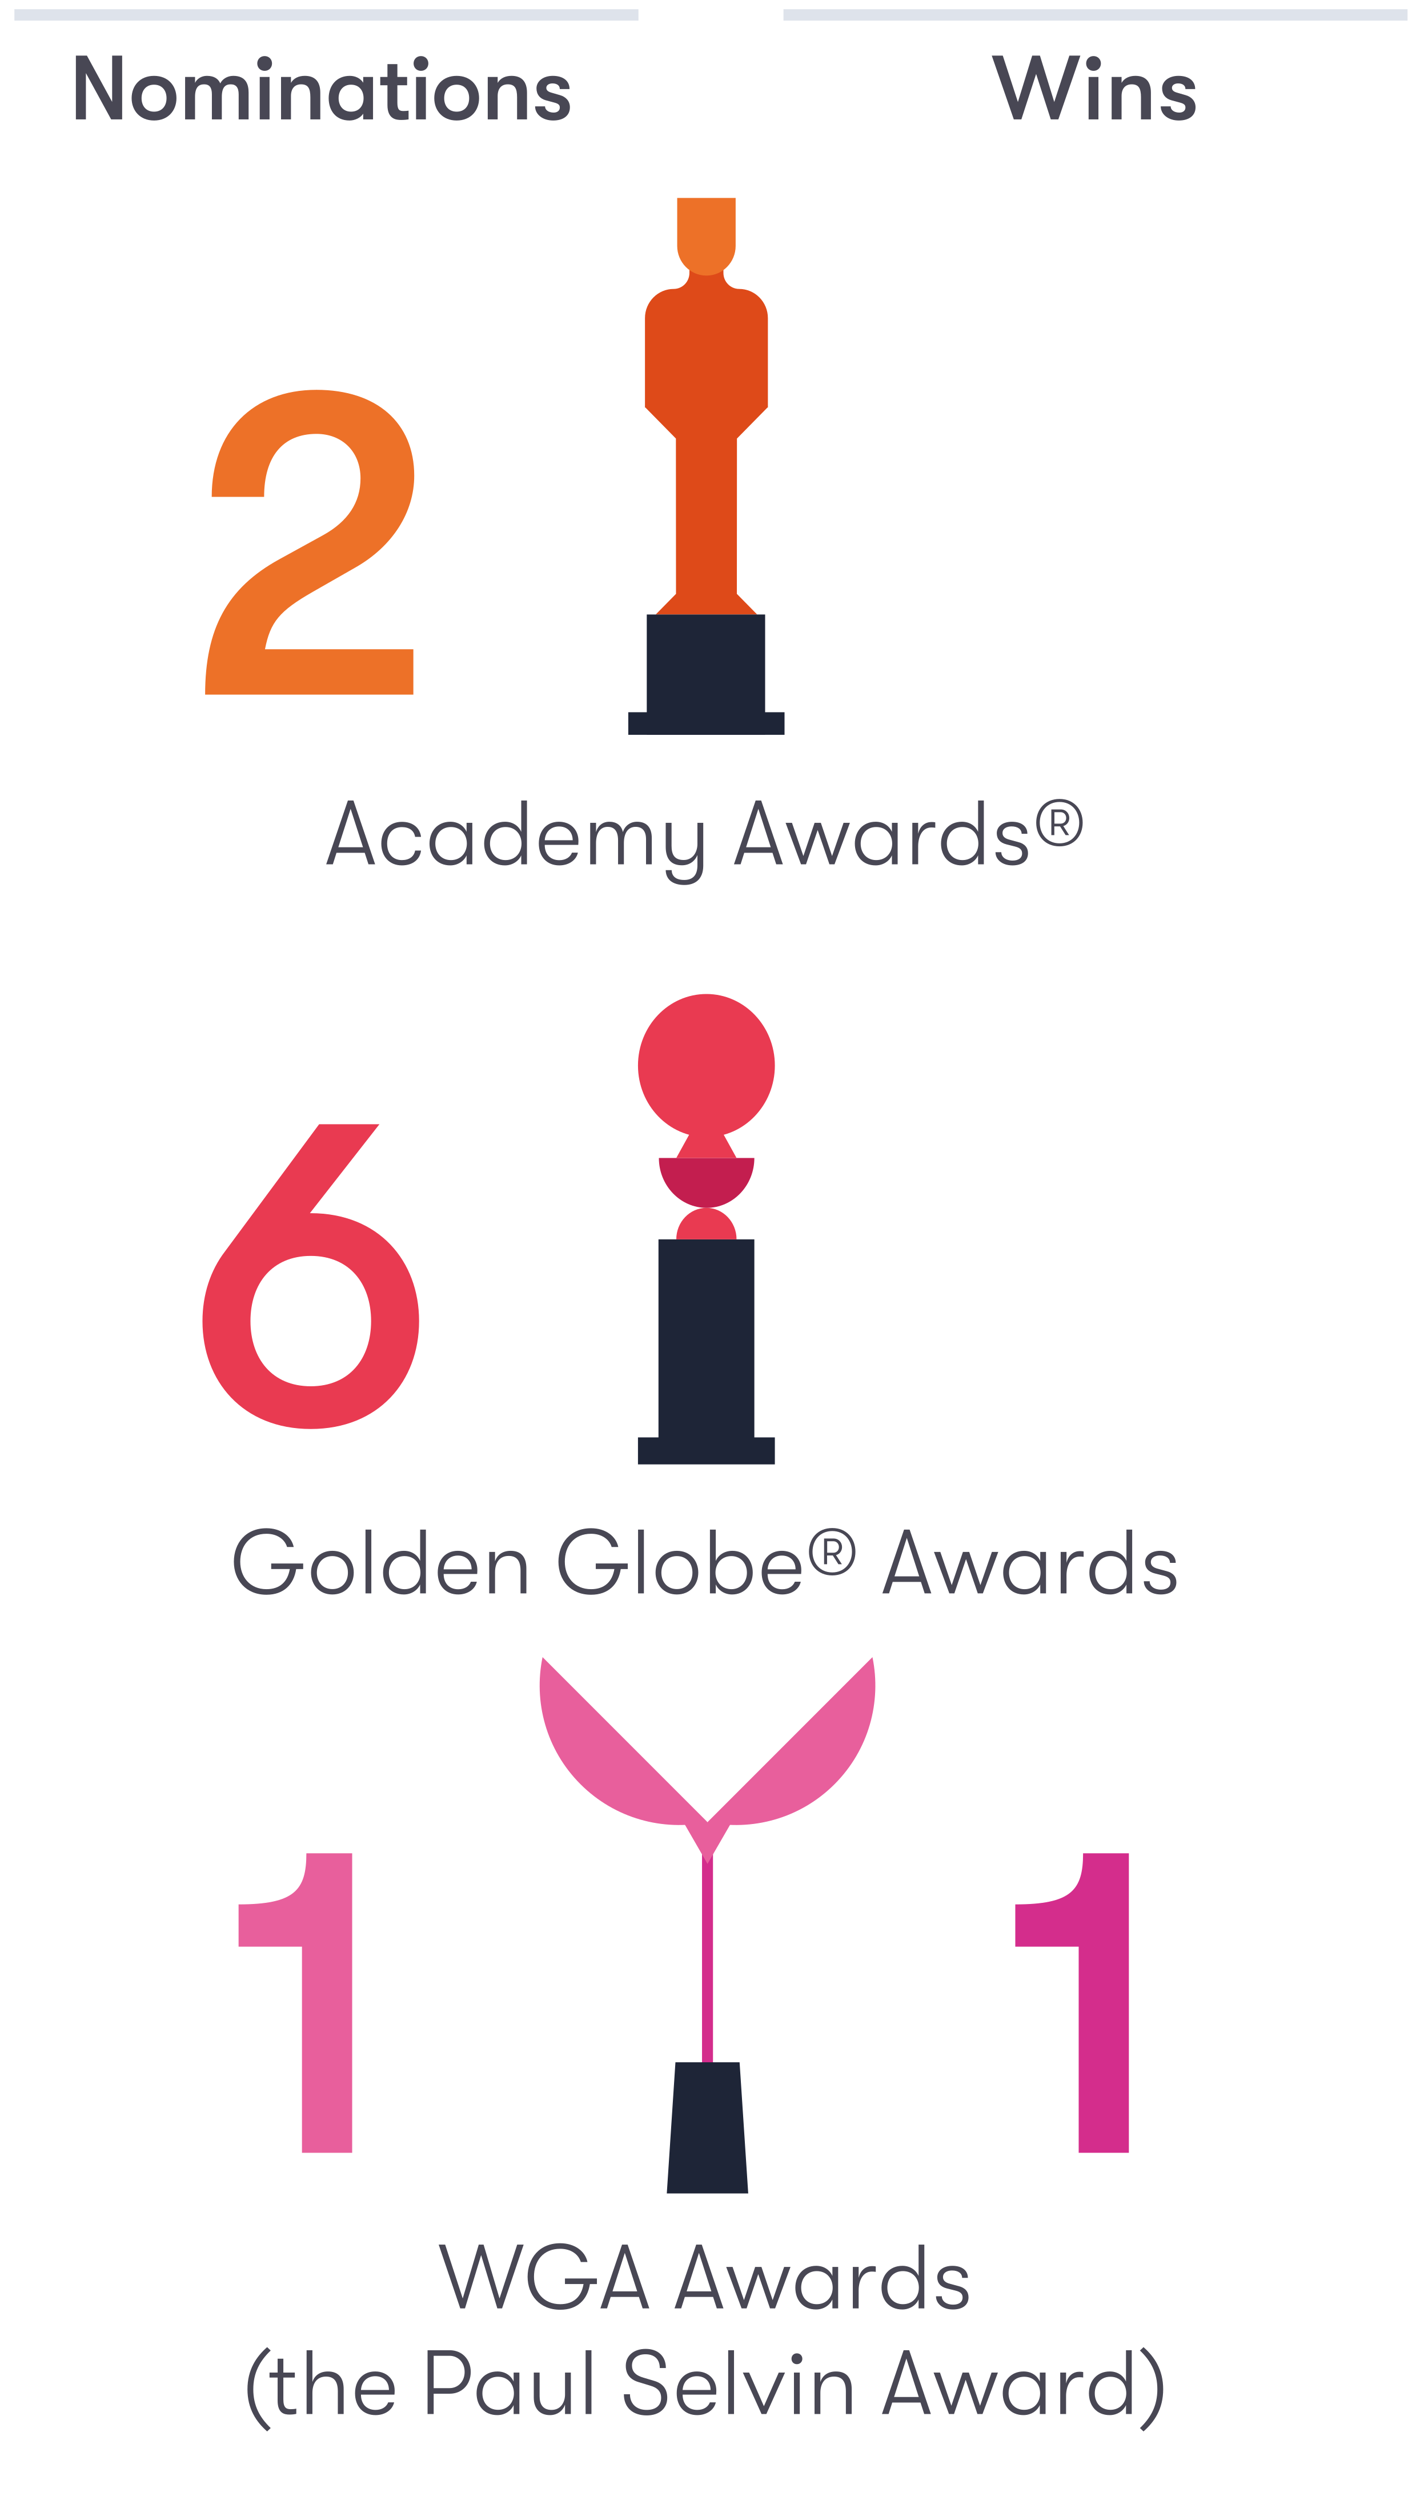 <?xml version="1.0" encoding="UTF-8"?> <!-- Generator: Adobe Illustrator 23.0.2, SVG Export Plug-In . SVG Version: 6.00 Build 0) --> <svg xmlns="http://www.w3.org/2000/svg" xmlns:xlink="http://www.w3.org/1999/xlink" x="0px" y="0px" viewBox="0 0 200 350" style="enable-background:new 0 0 200 350;" xml:space="preserve"> <style type="text/css"> .st0{clip-path:url(#SVGID_2_);fill:#E85F9C;} .st1{fill:#FFFFFF;} .st2{fill:none;stroke:#18B6DF;stroke-width:36.584;stroke-miterlimit:10;} .st3{fill:#484754;} .st4{clip-path:url(#SVGID_4_);fill:#DE4A19;} .st5{clip-path:url(#SVGID_4_);fill:#ED7128;} .st6{fill:#1E2537;} .st7{fill:#ED7128;} .st8{fill:#E93A51;} .st9{clip-path:url(#SVGID_6_);fill:none;stroke:#DEE3EB;stroke-width:1.595;} .st10{clip-path:url(#SVGID_8_);fill:none;stroke:#DEE3EB;stroke-width:1.595;} .st11{fill:#E85F9C;} .st12{fill:#D42D8C;} .st13{clip-path:url(#SVGID_10_);fill:#E93A51;} .st14{clip-path:url(#SVGID_10_);fill:#C31E4F;} .st15{clip-path:url(#SVGID_12_);fill:#E93A51;} .st16{clip-path:url(#SVGID_14_);fill:#E85F9C;} .st17{clip-path:url(#SVGID_16_);fill:#ED7128;} .st18{clip-path:url(#SVGID_20_);fill:#DE4A19;} .st19{clip-path:url(#SVGID_20_);fill:#ED7128;} .st20{fill:#DE4A19;} .st21{fill:#5B5761;} .st22{clip-path:url(#SVGID_22_);fill:#E85F9C;} .st23{clip-path:url(#SVGID_24_);fill:#DE4A19;} .st24{clip-path:url(#SVGID_24_);fill:#ED7128;} .st25{clip-path:url(#SVGID_26_);fill:none;stroke:#DEE3EB;stroke-width:1.579;} .st26{clip-path:url(#SVGID_28_);fill:none;stroke:#DEE3EB;stroke-width:1.579;} .st27{fill:#2C9F5B;} .st28{fill:#027F38;} .st29{clip-path:url(#SVGID_30_);fill:#E93A51;} .st30{clip-path:url(#SVGID_30_);fill:#C31E4F;} .st31{clip-path:url(#SVGID_32_);fill:#E93A51;} .st32{clip-path:url(#SVGID_34_);fill:#DE4A19;} .st33{clip-path:url(#SVGID_34_);fill:#ED7128;} .st34{clip-path:url(#SVGID_36_);fill:#DE4A19;} .st35{clip-path:url(#SVGID_38_);fill:#ED7128;} .st36{clip-path:url(#SVGID_38_);fill:#DE4A19;} .st37{clip-path:url(#SVGID_40_);fill:#18B6DF;} .st38{fill:#18B6DF;} </style> <g id="Layer_1"> <g> <g> <defs> <rect id="SVGID_3_" x="-18" y="1.292" width="255.836" height="344.708"></rect> </defs> <clipPath id="SVGID_2_"> <use xlink:href="#SVGID_3_" style="overflow:visible;"></use> </clipPath> <path style="clip-path:url(#SVGID_2_);fill:#DE4A19;" d="M103.525,40.452c-1.218,0-2.205-1.004-2.205-2.241 v-1.835h-4.763V38.211c0,1.238-0.987,2.241-2.205,2.241c-2.222,0-4.021,1.829-4.021,4.087v12.514 h0.06l4.274,4.344l0.013,21.745l-2.843,2.888h5.684h2.841h5.684l-2.843-2.888l0.013-21.745 l4.274-4.344h0.06V44.539C107.546,42.281,105.745,40.452,103.525,40.452"></path> <path style="clip-path:url(#SVGID_2_);fill:#ED7128;" d="M98.938,38.584L98.938,38.584 c-2.26,0-4.093-1.863-4.093-4.159v-6.711h4.093h4.093v6.711 C103.032,36.721,101.198,38.584,98.938,38.584"></path> </g> <rect x="87.995" y="99.712" class="st6" width="21.884" height="3.162"></rect> <rect x="90.585" y="86.03" class="st6" width="16.576" height="16.844"></rect> <g> <path class="st3" d="M51.082,119.394h-3.954l-0.51,1.607h-0.931l3.036-8.929h0.778l3.036,8.929h-0.931 L51.082,119.394z M50.84,118.616l-1.735-5.383l-1.722,5.383H50.84z"></path> <path class="st3" d="M53.405,118.106c0-1.799,1.123-3.049,2.883-3.049c1.531,0,2.526,0.829,2.679,2.104 h-0.829c-0.153-0.893-0.829-1.365-1.85-1.365c-1.275,0-2.066,0.893-2.066,2.309 c0,1.403,0.791,2.309,2.066,2.309c1.021,0,1.697-0.485,1.85-1.339h0.829 c-0.153,1.25-1.148,2.079-2.679,2.079C54.528,121.154,53.405,119.904,53.405,118.106z"></path> <path class="st3" d="M60.155,118.106c0-1.722,1.123-3.062,2.921-3.062c1.071,0,1.9,0.561,2.271,1.416 v-1.263h0.804v5.804h-0.804v-1.25c-0.37,0.829-1.25,1.403-2.283,1.403 C61.227,121.154,60.155,119.828,60.155,118.106z M65.385,118.106c0-1.263-0.816-2.322-2.232-2.322 c-1.339,0-2.181,0.995-2.181,2.322c0,1.314,0.842,2.309,2.181,2.309 C64.568,120.415,65.385,119.343,65.385,118.106z"></path> <path class="st3" d="M73.806,112.072v8.929h-0.804v-1.25c-0.37,0.829-1.25,1.403-2.283,1.403 c-1.837,0-2.909-1.326-2.909-3.048s1.123-3.062,2.921-3.062c1.071,0,1.9,0.561,2.271,1.416 v-4.388H73.806z M73.04,118.106c0-1.263-0.816-2.322-2.232-2.322c-1.339,0-2.181,0.995-2.181,2.322 c0,1.314,0.842,2.309,2.181,2.309C72.224,120.415,73.04,119.343,73.04,118.106z"></path> <path class="st3" d="M80.989,118.284h-4.694c0,1.314,0.791,2.143,2.041,2.143 c0.88,0,1.518-0.408,1.773-1.059h0.83c-0.23,1.059-1.276,1.786-2.603,1.786 c-1.748,0-2.87-1.211-2.87-3.062c0-1.85,1.135-3.048,2.819-3.048 c1.633,0,2.729,1.123,2.729,2.691C81.014,117.94,81.001,118.08,80.989,118.284z M80.211,117.634 c-0.013-1.148-0.728-1.926-1.926-1.926c-1.161,0-1.914,0.791-1.99,1.926H80.211z"></path> <path class="st3" d="M82.662,115.197h0.816v1.301c0.191-0.714,0.778-1.454,1.862-1.454 c0.982,0,1.697,0.484,1.901,1.454c0.229-0.804,0.969-1.454,1.964-1.454 c1.365,0,2.08,0.803,2.08,2.283v3.674h-0.804v-3.508c0-1.25-0.612-1.735-1.455-1.735 c-1.046,0-1.646,0.842-1.646,2.271v2.972h-0.816v-3.342c0-1.543-0.727-1.9-1.454-1.9 c-1.084,0-1.633,0.931-1.633,2.271v2.972h-0.816V115.197z"></path> <path class="st3" d="M98.494,115.197v5.996c0,0.944-0.281,1.658-0.816,2.118 c-0.446,0.382-1.072,0.586-1.837,0.586c-0.816,0-1.493-0.204-1.952-0.586 c-0.408-0.357-0.638-0.855-0.651-1.493h0.829c0.026,0.765,0.485,1.377,1.761,1.377 c1.161,0,1.85-0.625,1.85-2.054v-1.429c-0.319,0.791-1.059,1.429-2.168,1.429 c-1.607,0-2.271-0.995-2.271-2.577v-3.368h0.816v3.215c0,1.212,0.383,1.99,1.709,1.99 c1.301,0,1.914-1.148,1.914-2.232v-2.972H98.494z"></path> <path class="st3" d="M108.191,119.394h-3.954l-0.51,1.607h-0.932l3.036-8.929h0.778l3.036,8.929h-0.932 L108.191,119.394z M107.949,118.616l-1.735-5.383l-1.722,5.383H107.949z"></path> <path class="st3" d="M110.029,115.197h0.893l1.595,4.644l1.569-4.644h0.88l1.569,4.644l1.607-4.644 h0.893l-2.156,5.804h-0.714l-1.646-4.796l-1.633,4.796h-0.702L110.029,115.197z"></path> <path class="st3" d="M119.726,118.106c0-1.722,1.123-3.062,2.921-3.062c1.071,0,1.9,0.561,2.271,1.416 v-1.263h0.804v5.804h-0.804v-1.25c-0.37,0.829-1.25,1.403-2.283,1.403 C120.798,121.154,119.726,119.828,119.726,118.106z M124.956,118.106c0-1.263-0.816-2.322-2.232-2.322 c-1.339,0-2.181,0.995-2.181,2.322c0,1.314,0.842,2.309,2.181,2.309 C124.14,120.415,124.956,119.343,124.956,118.106z"></path> <path class="st3" d="M127.777,115.197h0.816v1.531c0.268-1.148,1.059-1.646,1.875-1.646 c0.179,0,0.396,0.013,0.523,0.051v0.752c-0.178-0.025-0.344-0.039-0.548-0.039 c-1.339,0-1.85,1.378-1.85,2.641v2.513h-0.816V115.197z"></path> <path class="st3" d="M137.792,112.072v8.929h-0.804v-1.25c-0.37,0.829-1.25,1.403-2.284,1.403 c-1.837,0-2.908-1.326-2.908-3.048s1.123-3.062,2.921-3.062c1.071,0,1.9,0.561,2.271,1.416v-4.388 H137.792z M137.026,118.106c0-1.263-0.816-2.322-2.232-2.322c-1.339,0-2.181,0.995-2.181,2.322 c0,1.314,0.842,2.309,2.181,2.309C136.209,120.415,137.026,119.343,137.026,118.106z"></path> <path class="st3" d="M139.426,119.305h0.816c0,0.638,0.574,1.174,1.595,1.174 c0.791,0,1.313-0.357,1.313-0.995c0-0.459-0.217-0.778-0.982-0.969l-1.212-0.306 c-0.918-0.23-1.352-0.778-1.352-1.557c0-0.982,0.893-1.607,2.117-1.607 c1.34,0,2.169,0.638,2.169,1.684h-0.804c-0.013-0.638-0.536-1.033-1.416-1.033 c-0.702,0-1.263,0.319-1.263,0.931c0,0.421,0.268,0.753,0.982,0.931l1.225,0.332 c0.906,0.23,1.365,0.778,1.365,1.557c0,1.11-0.868,1.709-2.182,1.709 C140.344,121.154,139.426,120.325,139.426,119.305z"></path> </g> <g> <path class="st3" d="M145.129,115.172c0-1.85,1.237-3.317,3.266-3.317c2.016,0,3.24,1.467,3.24,3.317 s-1.225,3.316-3.24,3.316C146.366,118.488,145.129,117.021,145.129,115.172z M151.15,115.172 c0-1.595-1.046-2.896-2.755-2.896c-1.722,0-2.768,1.301-2.768,2.896s1.046,2.896,2.768,2.896 C150.104,118.067,151.15,116.767,151.15,115.172z M147.247,113.322h1.327 c0.714,0,1.186,0.548,1.186,1.199c0,0.523-0.319,0.982-0.842,1.122l0.816,1.276h-0.485 l-0.778-1.225h-0.804v1.225h-0.421V113.322z M148.548,115.312c0.472,0,0.778-0.357,0.778-0.791 c0-0.447-0.306-0.816-0.778-0.816h-0.868v1.607H148.548z"></path> </g> <g> <path class="st7" d="M39.086,78.318l6.166-3.392c3.453-1.912,5.241-4.563,5.241-7.954 c0-3.7-2.528-6.228-6.166-6.228c-4.686,0-7.337,3.145-7.337,8.817h-7.338 c0-9.126,5.734-14.984,14.675-14.984c8.448,0,13.689,4.625,13.689,12.024 c0,5.118-3.021,9.866-8.201,12.826l-6.042,3.453c-4.625,2.652-5.919,4.193-6.66,8.016h20.78 v6.351H28.728C28.728,87.999,31.811,82.326,39.086,78.318z"></path> </g> <g> <path class="st3" d="M42.462,219.667h-0.982c-0.332,2.156-1.722,3.597-4.158,3.597 c-2.883,0-4.567-2.054-4.567-4.631c0.013-2.564,1.633-4.681,4.567-4.681 c2.002,0,3.495,1.097,3.814,2.627H40.204c-0.332-1.097-1.403-1.85-2.883-1.85 c-2.398,0-3.674,1.722-3.674,3.903c0,2.13,1.339,3.853,3.674,3.853 c1.913,0,2.972-1.071,3.266-2.819h-2.603v-0.778h4.478V219.667z"></path> <path class="st3" d="M43.561,220.164c0-1.684,1.148-3.049,2.985-3.049c1.85,0,2.998,1.365,2.998,3.049 c0,1.696-1.148,3.062-2.998,3.062C44.709,223.226,43.561,221.86,43.561,220.164z M48.728,220.164 c0-1.289-0.816-2.309-2.182-2.309c-1.352,0-2.168,1.021-2.168,2.322 c0,1.275,0.816,2.296,2.168,2.296C47.911,222.473,48.728,221.452,48.728,220.164z"></path> <path class="st3" d="M51.19,214.143h0.816v8.93h-0.816V214.143z"></path> <path class="st3" d="M59.648,214.143v8.93h-0.804v-1.25c-0.37,0.829-1.25,1.403-2.283,1.403 c-1.837,0-2.909-1.327-2.909-3.049c0-1.722,1.123-3.062,2.921-3.062 c1.071,0,1.9,0.561,2.271,1.416v-4.389H59.648z M58.883,220.177c0-1.263-0.816-2.322-2.232-2.322 c-1.339,0-2.181,0.995-2.181,2.322c0,1.313,0.842,2.309,2.181,2.309 C58.066,222.485,58.883,221.414,58.883,220.177z"></path> <path class="st3" d="M66.832,220.355H62.138c0,1.314,0.791,2.143,2.041,2.143 c0.88,0,1.518-0.408,1.773-1.059h0.829c-0.23,1.059-1.276,1.786-2.603,1.786 c-1.748,0-2.87-1.212-2.87-3.062c0-1.85,1.135-3.049,2.819-3.049 c1.633,0,2.729,1.123,2.729,2.691C66.857,220.011,66.845,220.151,66.832,220.355z M66.054,219.705 c-0.013-1.148-0.727-1.926-1.926-1.926c-1.161,0-1.914,0.791-1.99,1.926H66.054z"></path> <path class="st3" d="M68.517,217.268h0.816v1.327c0.281-0.867,1.008-1.479,2.181-1.479 c1.467,0,2.207,0.867,2.207,2.462v3.495h-0.816V219.896c0-1.378-0.523-2.066-1.658-2.066 c-1.289,0-1.914,0.944-1.914,2.283v2.959h-0.816V217.268z"></path> <path class="st3" d="M87.921,219.667h-0.982c-0.332,2.156-1.722,3.597-4.159,3.597 c-2.883,0-4.567-2.054-4.567-4.631c0.013-2.564,1.633-4.681,4.567-4.681 c2.002,0,3.495,1.097,3.814,2.627h-0.931c-0.332-1.097-1.403-1.85-2.883-1.85 c-2.398,0-3.674,1.722-3.674,3.903c0,2.13,1.339,3.853,3.674,3.853 c1.914,0,2.972-1.071,3.266-2.819h-2.603v-0.778h4.478V219.667z"></path> <path class="st3" d="M89.365,214.143h0.816v8.93h-0.816V214.143z"></path> <path class="st3" d="M91.814,220.164c0-1.684,1.148-3.049,2.985-3.049c1.85,0,2.998,1.365,2.998,3.049 c0,1.696-1.148,3.062-2.998,3.062C92.962,223.226,91.814,221.86,91.814,220.164z M96.981,220.164 c0-1.289-0.816-2.309-2.182-2.309c-1.352,0-2.168,1.021-2.168,2.322 c0,1.275,0.816,2.296,2.168,2.296C96.165,222.473,96.981,221.452,96.981,220.164z"></path> <path class="st3" d="M105.427,220.177c0,1.773-1.212,3.049-2.896,3.049c-1.021,0-1.9-0.549-2.283-1.403 v1.25h-0.816v-8.93h0.816v4.389c0.383-0.88,1.276-1.416,2.334-1.416 C104.253,217.115,105.427,218.378,105.427,220.177z M104.61,220.177c0-1.353-0.906-2.322-2.169-2.322 c-1.313,0-2.232,0.969-2.232,2.322c0,1.339,0.931,2.309,2.232,2.309 C103.705,222.485,104.61,221.516,104.61,220.177z"></path> <path class="st3" d="M112.202,220.355h-4.694c0,1.314,0.791,2.143,2.041,2.143 c0.88,0,1.518-0.408,1.773-1.059h0.83c-0.23,1.059-1.276,1.786-2.603,1.786 c-1.748,0-2.87-1.212-2.87-3.062c0-1.85,1.135-3.049,2.819-3.049 c1.633,0,2.729,1.123,2.729,2.691C112.227,220.011,112.214,220.151,112.202,220.355z M111.424,219.705 c-0.013-1.148-0.728-1.926-1.926-1.926c-1.161,0-1.914,0.791-1.99,1.926H111.424z"></path> </g> <g> <path class="st3" d="M113.301,217.243c0-1.85,1.237-3.317,3.266-3.317c2.016,0,3.24,1.467,3.24,3.317 s-1.225,3.316-3.24,3.316C114.539,220.559,113.301,219.092,113.301,217.243z M119.322,217.243 c0-1.595-1.046-2.896-2.755-2.896c-1.722,0-2.768,1.301-2.768,2.896c0,1.594,1.046,2.896,2.768,2.896 C118.276,220.138,119.322,218.837,119.322,217.243z M115.419,215.393h1.327 c0.714,0,1.186,0.548,1.186,1.199c0,0.523-0.319,0.982-0.842,1.123l0.816,1.275h-0.485 l-0.778-1.225h-0.804v1.225h-0.421V215.393z M116.72,217.383c0.472,0,0.778-0.357,0.778-0.791 c0-0.446-0.306-0.816-0.778-0.816h-0.867v1.607H116.72z"></path> </g> <g> <path class="st3" d="M128.981,221.465h-3.954l-0.51,1.607h-0.932l3.036-8.93h0.778l3.036,8.93h-0.932 L128.981,221.465z M128.739,220.687l-1.735-5.383l-1.722,5.383H128.739z"></path> <path class="st3" d="M130.807,217.268h0.893l1.595,4.644l1.569-4.644h0.88l1.569,4.644l1.607-4.644 h0.893l-2.156,5.804h-0.714l-1.646-4.796l-1.633,4.796h-0.702L130.807,217.268z"></path> <path class="st3" d="M140.503,220.177c0-1.722,1.123-3.062,2.921-3.062c1.071,0,1.9,0.561,2.271,1.416 v-1.263h0.804v5.804h-0.804v-1.25c-0.37,0.829-1.25,1.403-2.283,1.403 C141.575,223.226,140.503,221.898,140.503,220.177z M145.733,220.177c0-1.263-0.816-2.322-2.232-2.322 c-1.339,0-2.181,0.995-2.181,2.322c0,1.313,0.842,2.309,2.181,2.309 C144.917,222.485,145.733,221.414,145.733,220.177z"></path> <path class="st3" d="M148.554,217.268h0.816v1.531c0.268-1.148,1.059-1.646,1.875-1.646 c0.179,0,0.396,0.013,0.523,0.051v0.753c-0.178-0.025-0.344-0.038-0.548-0.038 c-1.339,0-1.85,1.377-1.85,2.64v2.513h-0.816V217.268z"></path> <path class="st3" d="M158.569,214.143v8.93h-0.804v-1.25c-0.37,0.829-1.25,1.403-2.284,1.403 c-1.837,0-2.908-1.327-2.908-3.049c0-1.722,1.123-3.062,2.921-3.062 c1.071,0,1.9,0.561,2.271,1.416v-4.389H158.569z M157.803,220.177 c0-1.263-0.816-2.322-2.232-2.322c-1.339,0-2.181,0.995-2.181,2.322 c0,1.313,0.842,2.309,2.181,2.309C156.987,222.485,157.803,221.414,157.803,220.177z"></path> <path class="st3" d="M160.203,221.375h0.816c0,0.638,0.574,1.174,1.595,1.174 c0.791,0,1.313-0.357,1.313-0.995c0-0.459-0.217-0.778-0.982-0.969l-1.212-0.306 c-0.918-0.23-1.352-0.778-1.352-1.557c0-0.982,0.893-1.607,2.117-1.607 c1.34,0,2.169,0.638,2.169,1.684h-0.804c-0.013-0.638-0.536-1.033-1.416-1.033 c-0.702,0-1.263,0.319-1.263,0.931c0,0.421,0.268,0.752,0.982,0.931l1.225,0.332 c0.906,0.229,1.365,0.778,1.365,1.556c0,1.11-0.868,1.709-2.182,1.709 C161.122,223.226,160.203,222.396,160.203,221.375z"></path> </g> <g> <path class="st8" d="M58.695,184.952c0,8.448-5.673,15.107-15.169,15.107 c-9.496,0-15.168-6.659-15.168-15.107c0-3.699,1.11-7.091,3.145-9.742l13.195-17.82h8.447 l-9.742,12.456h0.123C53.022,169.845,58.695,176.504,58.695,184.952z M51.974,184.952 c0-5.241-3.021-9.125-8.448-9.125c-5.426,0-8.447,3.885-8.447,9.125 c0,5.241,3.021,9.126,8.447,9.126C48.952,194.078,51.974,190.193,51.974,184.952z"></path> </g> <g> <path class="st3" d="M10.629,7.787h1.544l3.533,6.48V7.787h1.403v8.93h-1.543l-3.534-6.48v6.48 h-1.403V7.787z"></path> <path class="st3" d="M18.437,13.745c0-1.748,1.174-3.125,3.138-3.125s3.138,1.378,3.138,3.125 s-1.174,3.125-3.138,3.125S18.437,15.492,18.437,13.745z M23.323,13.745 c0-1.084-0.625-1.888-1.748-1.888s-1.748,0.804-1.748,1.888s0.625,1.888,1.748,1.888 S23.323,14.829,23.323,13.745z"></path> <path class="st3" d="M25.927,10.772h1.39v0.829c0.255-0.549,0.88-0.982,1.659-0.982 c1.084,0,1.62,0.472,1.875,1.059c0.281-0.6,0.982-1.059,1.824-1.059 c1.786,0,2.143,1.225,2.143,2.334v3.763h-1.391v-3.495c0-0.982-0.382-1.416-1.11-1.416 c-0.701,0-1.25,0.344-1.25,1.76v3.151h-1.391v-3.508c0-0.982-0.357-1.403-1.084-1.403 c-0.702,0-1.276,0.344-1.276,1.76v3.151h-1.39V10.772z"></path> <path class="st3" d="M36.031,8.884c0-0.574,0.421-1.033,1.033-1.033s1.034,0.459,1.034,1.033 c0,0.574-0.421,1.033-1.034,1.033S36.031,9.459,36.031,8.884z M36.376,10.772h1.377v5.944h-1.377 V10.772z"></path> <path class="st3" d="M39.361,10.772h1.39v0.829c0.37-0.638,1.059-0.982,1.939-0.982 c1.429,0,2.169,0.804,2.169,2.36v3.738h-1.391v-3.1c0-1.263-0.332-1.812-1.301-1.812 c-0.906,0-1.416,0.6-1.416,1.646v3.266h-1.39V10.772z"></path> <path class="st3" d="M46.034,13.745c0-1.748,1.11-3.125,2.959-3.125c0.791,0,1.505,0.357,1.875,0.957 v-0.804h1.377v5.944h-1.377v-0.804c-0.37,0.6-1.187,0.957-1.914,0.957 C47.042,16.87,46.034,15.492,46.034,13.745z M50.92,13.745c0-1.021-0.574-1.888-1.76-1.888 c-1.084,0-1.735,0.804-1.735,1.888s0.65,1.888,1.735,1.888 C50.346,15.632,50.92,14.765,50.92,13.745z"></path> <path class="st3" d="M57.223,15.492v1.225c-0.217,0.038-0.625,0.077-1.033,0.077 c-0.676,0-1.926-0.089-1.926-2.092v-2.768h-1.008v-1.161h1.008V8.974h1.391v1.799h1.365v1.161 H55.654v2.449c0,1.033,0.319,1.161,0.867,1.161C56.738,15.543,57.083,15.518,57.223,15.492z"></path> <path class="st3" d="M57.926,8.884c0-0.574,0.421-1.033,1.033-1.033s1.034,0.459,1.034,1.033 c0,0.574-0.421,1.033-1.034,1.033S57.926,9.459,57.926,8.884z M58.271,10.772h1.377v5.944h-1.377 V10.772z"></path> <path class="st3" d="M60.822,13.745c0-1.748,1.174-3.125,3.138-3.125s3.138,1.378,3.138,3.125 s-1.174,3.125-3.138,3.125S60.822,15.492,60.822,13.745z M65.708,13.745 c0-1.084-0.625-1.888-1.748-1.888s-1.748,0.804-1.748,1.888s0.625,1.888,1.748,1.888 S65.708,14.829,65.708,13.745z"></path> <path class="st3" d="M68.312,10.772h1.39v0.829c0.37-0.638,1.059-0.982,1.939-0.982 c1.429,0,2.169,0.804,2.169,2.36v3.738h-1.391v-3.1c0-1.263-0.332-1.812-1.301-1.812 c-0.906,0-1.416,0.6-1.416,1.646v3.266h-1.39V10.772z"></path> <path class="st3" d="M74.946,14.893h1.391c0,0.51,0.498,0.868,1.212,0.868 c0.523,0,0.854-0.281,0.854-0.702c0-0.332-0.14-0.536-0.778-0.702l-1.187-0.319 c-0.829-0.229-1.301-0.829-1.301-1.671c0-1.007,0.957-1.748,2.284-1.748 c1.454,0,2.347,0.702,2.347,1.85h-1.365c0-0.497-0.382-0.791-1.033-0.791 c-0.498,0-0.854,0.255-0.854,0.612c0,0.319,0.191,0.536,0.74,0.688l1.187,0.345 c0.842,0.242,1.377,0.854,1.377,1.696c0,1.161-0.906,1.85-2.347,1.85 C76.018,16.87,74.946,16.028,74.946,14.893z"></path> </g> <g> <defs> <rect id="SVGID_5_" x="-18" y="1.292" width="255.836" height="344.708"></rect> </defs> <clipPath id="SVGID_4_"> <use xlink:href="#SVGID_5_" style="overflow:visible;"></use> </clipPath> <line style="clip-path:url(#SVGID_4_);fill:none;stroke:#DEE3EB;stroke-width:1.595;" x1="2.017" y1="2.088" x2="89.42" y2="2.088"></line> </g> <g> <path class="st3" d="M138.903,7.787h1.543l2.118,6.493l2.002-6.493h1.084l2.003,6.493l2.118-6.493 h1.543l-3.087,8.93h-1.059l-2.054-6.365l-2.066,6.365h-1.059L138.903,7.787z"></path> <path class="st3" d="M152.121,8.884c0-0.574,0.421-1.033,1.033-1.033s1.034,0.459,1.034,1.033 c0,0.574-0.421,1.033-1.034,1.033S152.121,9.459,152.121,8.884z M152.466,10.772h1.377v5.944h-1.377 V10.772z"></path> <path class="st3" d="M155.693,10.772h1.39v0.829c0.37-0.638,1.059-0.982,1.939-0.982 c1.429,0,2.169,0.804,2.169,2.36v3.738h-1.391v-3.1c0-1.263-0.332-1.812-1.301-1.812 c-0.906,0-1.416,0.6-1.416,1.646v3.266h-1.39V10.772z"></path> <path class="st3" d="M162.57,14.893h1.391c0,0.51,0.498,0.868,1.212,0.868 c0.523,0,0.854-0.281,0.854-0.702c0-0.332-0.14-0.536-0.778-0.702l-1.187-0.319 c-0.829-0.229-1.301-0.829-1.301-1.671c0-1.007,0.957-1.748,2.284-1.748 c1.454,0,2.347,0.702,2.347,1.85h-1.365c0-0.497-0.383-0.791-1.033-0.791 c-0.498,0-0.854,0.255-0.854,0.612c0,0.319,0.191,0.536,0.74,0.688l1.187,0.345 c0.842,0.242,1.377,0.854,1.377,1.696c0,1.161-0.906,1.85-2.347,1.85 C163.642,16.87,162.57,16.028,162.57,14.893z"></path> </g> <g> <defs> <rect id="SVGID_7_" x="-18" y="1.292" width="255.836" height="344.708"></rect> </defs> <clipPath id="SVGID_6_"> <use xlink:href="#SVGID_7_" style="overflow:visible;"></use> </clipPath> <line class="st9" x1="109.732" y1="2.088" x2="197.135" y2="2.088"></line> </g> <g> <path class="st3" d="M61.441,314.244h0.905l2.462,7.539l2.245-7.539h0.676l2.232,7.539l2.475-7.539 h0.906l-3.023,8.93h-0.664l-2.271-7.462l-2.258,7.462h-0.664L61.441,314.244z"></path> <path class="st3" d="M83.602,319.768h-0.982c-0.332,2.156-1.722,3.597-4.158,3.597 c-2.883,0-4.567-2.054-4.567-4.631c0.013-2.564,1.633-4.681,4.567-4.681 c2.002,0,3.495,1.097,3.814,2.627h-0.931c-0.332-1.097-1.403-1.85-2.883-1.85 c-2.398,0-3.674,1.722-3.674,3.903c0,2.13,1.339,3.853,3.674,3.853 c1.913,0,2.972-1.071,3.266-2.819h-2.603v-0.778h4.478V319.768z"></path> <path class="st3" d="M89.484,321.566h-3.954l-0.51,1.607h-0.932l3.036-8.93h0.778l3.036,8.93h-0.932 L89.484,321.566z M89.242,320.789l-1.735-5.383l-1.722,5.383H89.242z"></path> <path class="st3" d="M99.87,321.566h-3.954l-0.51,1.607h-0.932l3.036-8.93h0.778l3.036,8.93h-0.932 L99.87,321.566z M99.627,320.789l-1.735-5.383l-1.722,5.383H99.627z"></path> <path class="st3" d="M101.708,317.37h0.893l1.595,4.644l1.569-4.644h0.88l1.569,4.644l1.607-4.644 h0.893l-2.156,5.804h-0.714l-1.646-4.796l-1.633,4.796h-0.702L101.708,317.37z"></path> <path class="st3" d="M111.392,320.278c0-1.722,1.123-3.062,2.921-3.062c1.071,0,1.9,0.561,2.271,1.416 v-1.263h0.804v5.804h-0.804v-1.25c-0.37,0.829-1.25,1.403-2.283,1.403 C112.464,323.327,111.392,322,111.392,320.278z M116.622,320.278c0-1.263-0.816-2.322-2.232-2.322 c-1.339,0-2.181,0.995-2.181,2.322c0,1.313,0.842,2.309,2.181,2.309 C115.806,322.587,116.622,321.516,116.622,320.278z"></path> <path class="st3" d="M119.443,317.37h0.816v1.531c0.268-1.148,1.059-1.646,1.875-1.646 c0.179,0,0.396,0.013,0.523,0.051v0.753c-0.178-0.025-0.344-0.038-0.548-0.038 c-1.339,0-1.85,1.377-1.85,2.64v2.513h-0.816V317.37z"></path> <path class="st3" d="M129.458,314.244v8.93h-0.804v-1.25c-0.37,0.829-1.25,1.403-2.284,1.403 c-1.837,0-2.908-1.327-2.908-3.049c0-1.722,1.123-3.062,2.921-3.062 c1.071,0,1.9,0.561,2.271,1.416v-4.389H129.458z M128.692,320.278 c0-1.263-0.816-2.322-2.232-2.322c-1.339,0-2.181,0.995-2.181,2.322 c0,1.313,0.842,2.309,2.181,2.309C127.875,322.587,128.692,321.516,128.692,320.278z"></path> <path class="st3" d="M131.092,321.477h0.816c0,0.638,0.574,1.174,1.595,1.174 c0.791,0,1.313-0.357,1.313-0.995c0-0.459-0.217-0.778-0.982-0.969l-1.212-0.306 c-0.918-0.23-1.352-0.778-1.352-1.557c0-0.982,0.893-1.607,2.117-1.607 c1.34,0,2.169,0.638,2.169,1.684h-0.804c-0.013-0.638-0.536-1.033-1.416-1.033 c-0.702,0-1.263,0.319-1.263,0.931c0,0.421,0.268,0.752,0.982,0.931l1.225,0.332 c0.906,0.229,1.365,0.778,1.365,1.556c0,1.11-0.868,1.709-2.182,1.709 C132.01,323.327,131.092,322.498,131.092,321.477z"></path> </g> <g> <path class="st3" d="M34.659,334.506c0-2.73,1.212-4.554,2.755-5.906l0.498,0.472 c-1.543,1.479-2.437,3.138-2.437,5.434c0,2.283,0.893,3.942,2.437,5.421l-0.498,0.472 C35.871,339.047,34.659,337.223,34.659,334.506z"></path> <path class="st3" d="M41.497,337.21v0.727c-0.217,0.063-0.599,0.102-0.944,0.102 c-0.727,0-1.671-0.166-1.671-1.964v-3.215h-1.135v-0.702h1.135v-1.939h0.804v1.939h1.607v0.702 h-1.607v3.049c0,1.212,0.446,1.377,1.033,1.377C40.949,337.287,41.306,337.261,41.497,337.21z"></path> <path class="st3" d="M48.131,334.468v3.495h-0.816v-3.176c0-1.378-0.523-2.066-1.658-2.066 c-1.276,0-1.901,0.944-1.901,2.283v2.959h-0.816v-8.93h0.816v4.452 c0.268-0.867,1.008-1.479,2.169-1.479C47.392,332.006,48.131,332.873,48.131,334.468z"></path> <path class="st3" d="M55.25,335.246h-4.694c0,1.314,0.791,2.143,2.041,2.143 c0.88,0,1.518-0.408,1.773-1.059h0.83c-0.23,1.059-1.276,1.786-2.603,1.786 c-1.748,0-2.87-1.212-2.87-3.062c0-1.85,1.135-3.049,2.819-3.049 c1.633,0,2.729,1.123,2.729,2.691C55.276,334.901,55.263,335.041,55.25,335.246z M54.473,334.595 c-0.013-1.148-0.728-1.926-1.926-1.926c-1.161,0-1.914,0.791-1.99,1.926H54.473z"></path> <path class="st3" d="M65.93,332.069c0,1.773-1.237,3.049-2.934,3.049h-2.258v2.845H59.883v-8.93h3.112 C64.705,329.033,65.93,330.309,65.93,332.069z M65.075,332.069c0-1.301-0.893-2.258-2.13-2.258 h-2.207v4.528h2.207C64.182,334.34,65.075,333.383,65.075,332.069z"></path> <path class="st3" d="M66.747,335.067c0-1.722,1.123-3.062,2.921-3.062c1.071,0,1.9,0.561,2.271,1.416 v-1.263h0.804v5.804h-0.804v-1.25c-0.37,0.829-1.25,1.403-2.284,1.403 C67.818,338.116,66.747,336.789,66.747,335.067z M71.977,335.067c0-1.263-0.816-2.322-2.232-2.322 c-1.339,0-2.181,0.995-2.181,2.322c0,1.313,0.842,2.309,2.181,2.309 C71.161,337.376,71.977,336.305,71.977,335.067z"></path> <path class="st3" d="M74.76,335.654v-3.495h0.816v3.317c0,1.135,0.472,1.913,1.671,1.913 c1.352,0,1.888-1.148,1.888-2.156v-3.074h0.816v5.804h-0.816v-1.314 c-0.281,0.816-1.033,1.467-2.104,1.467C75.691,338.116,74.76,337.3,74.76,335.654z"></path> <path class="st3" d="M82.02,329.033h0.816v8.93h-0.816V329.033z"></path> <path class="st3" d="M87.378,335.195h0.854c0,1.339,0.906,2.194,2.334,2.194 c1.289,0,2.028-0.625,2.028-1.696c0-0.88-0.498-1.416-1.543-1.709l-1.505-0.459 c-1.263-0.344-1.9-1.097-1.9-2.321c0-1.403,1.123-2.36,2.781-2.36 c1.735,0,2.832,1.021,2.832,2.679h-0.855c0-1.225-0.74-1.926-2.002-1.926 c-1.161,0-1.888,0.625-1.888,1.556c0,0.893,0.523,1.416,1.658,1.735l1.455,0.434 c1.186,0.345,1.824,1.136,1.824,2.36c0,1.505-1.11,2.475-2.883,2.475 C88.59,338.154,87.378,337.032,87.378,335.195z"></path> <path class="st3" d="M100.302,335.246h-4.694c0,1.314,0.791,2.143,2.041,2.143 c0.88,0,1.518-0.408,1.773-1.059h0.829c-0.23,1.059-1.276,1.786-2.603,1.786 c-1.748,0-2.87-1.212-2.87-3.062c0-1.85,1.135-3.049,2.819-3.049 c1.633,0,2.729,1.123,2.729,2.691C100.327,334.901,100.314,335.041,100.302,335.246z M99.523,334.595 c-0.013-1.148-0.727-1.926-1.926-1.926c-1.161,0-1.914,0.791-1.99,1.926H99.523z"></path> <path class="st3" d="M101.987,329.033h0.816v8.93h-0.816V329.033z"></path> <path class="st3" d="M104.041,332.159h0.88l2.067,4.707l2.079-4.707h0.88l-2.615,5.804h-0.676 L104.041,332.159z"></path> <path class="st3" d="M110.854,330.232c0-0.434,0.306-0.765,0.752-0.765s0.766,0.332,0.766,0.765 c0,0.421-0.319,0.753-0.766,0.753S110.854,330.653,110.854,330.232z M111.198,332.159h0.816v5.804h-0.816 V332.159z"></path> <path class="st3" d="M114.082,332.159h0.816v1.327c0.281-0.867,1.008-1.479,2.181-1.479 c1.467,0,2.207,0.867,2.207,2.462v3.495h-0.816v-3.176c0-1.378-0.523-2.066-1.658-2.066 c-1.289,0-1.914,0.944-1.914,2.283v2.959h-0.816V332.159z"></path> <path class="st3" d="M128.919,336.355h-3.954l-0.51,1.607h-0.931l3.036-8.93h0.778l3.036,8.93h-0.931 L128.919,336.355z M128.677,335.578l-1.735-5.383l-1.722,5.383H128.677z"></path> <path class="st3" d="M130.757,332.159h0.893l1.595,4.644l1.569-4.644h0.88l1.569,4.644l1.607-4.644 h0.893l-2.156,5.804h-0.714l-1.646-4.796l-1.633,4.796h-0.702L130.757,332.159z"></path> <path class="st3" d="M140.442,335.067c0-1.722,1.123-3.062,2.921-3.062c1.071,0,1.9,0.561,2.271,1.416 v-1.263h0.804v5.804h-0.804v-1.25c-0.37,0.829-1.25,1.403-2.283,1.403 C141.514,338.116,140.442,336.789,140.442,335.067z M145.672,335.067c0-1.263-0.816-2.322-2.232-2.322 c-1.339,0-2.181,0.995-2.181,2.322c0,1.313,0.842,2.309,2.181,2.309 C144.855,337.376,145.672,336.305,145.672,335.067z"></path> <path class="st3" d="M148.493,332.159h0.816v1.531c0.268-1.148,1.059-1.646,1.875-1.646 c0.179,0,0.396,0.013,0.523,0.051v0.753c-0.178-0.025-0.344-0.038-0.548-0.038 c-1.339,0-1.85,1.377-1.85,2.64v2.513h-0.816V332.159z"></path> <path class="st3" d="M158.507,329.033v8.93h-0.804v-1.25c-0.37,0.829-1.25,1.403-2.284,1.403 c-1.837,0-2.908-1.327-2.908-3.049c0-1.722,1.123-3.062,2.921-3.062 c1.071,0,1.9,0.561,2.271,1.416v-4.389H158.507z M157.742,335.067c0-1.263-0.816-2.322-2.232-2.322 c-1.339,0-2.181,0.995-2.181,2.322c0,1.313,0.842,2.309,2.181,2.309 C156.925,337.376,157.742,336.305,157.742,335.067z"></path> <path class="st3" d="M159.657,339.927c1.543-1.479,2.437-3.138,2.437-5.421 c0-2.296-0.893-3.955-2.437-5.434l0.498-0.472c1.543,1.353,2.755,3.176,2.755,5.906 c0,2.717-1.212,4.542-2.755,5.894L159.657,339.927z"></path> </g> <g> <path class="st11" d="M42.293,272.534h-8.879v-5.919c7.831,0,9.496-1.973,9.496-7.152h6.413v41.929h-7.029 V272.534z"></path> </g> <g> <path class="st12" d="M151.076,272.534h-8.879v-5.919c7.831,0,9.496-1.973,9.496-7.152h6.413v41.929h-7.029 V272.534z"></path> </g> <rect x="89.352" y="201.235" class="st6" width="19.172" height="3.779"></rect> <rect x="92.224" y="173.51" class="st6" width="13.427" height="31.125"></rect> <g> <defs> <rect id="SVGID_9_" x="-18" y="1.292" width="255.836" height="344.708"></rect> </defs> <clipPath id="SVGID_8_"> <use xlink:href="#SVGID_9_" style="overflow:visible;"></use> </clipPath> <path style="clip-path:url(#SVGID_8_);fill:#E93A51;" d="M94.718,173.511c0-2.435,1.888-4.41,4.221-4.41 c2.331,0,4.219,1.976,4.219,4.41"></path> <path style="clip-path:url(#SVGID_8_);fill:#C31E4F;" d="M105.652,162.116c0,3.857-2.992,6.986-6.686,6.986 c-3.692,0-6.686-3.128-6.686-6.986"></path> </g> <polygon class="st8" points="98.938,154.479 94.717,162.117 103.159,162.117 "></polygon> <g> <defs> <rect id="SVGID_11_" x="-18" y="1.292" width="255.836" height="344.708"></rect> </defs> <clipPath id="SVGID_10_"> <use xlink:href="#SVGID_11_" style="overflow:visible;"></use> </clipPath> <path class="st13" d="M108.525,149.176c0,5.531-4.291,10.016-9.586,10.016s-9.586-4.485-9.586-10.016 c0-5.531,4.291-10.016,9.586-10.016S108.525,143.645,108.525,149.176"></path> </g> <rect x="98.323" y="255.505" class="st12" width="1.535" height="33.216"></rect> <g> <defs> <rect id="SVGID_13_" x="-18" y="1.292" width="255.836" height="344.708"></rect> </defs> <clipPath id="SVGID_12_"> <use xlink:href="#SVGID_13_" style="overflow:visible;"></use> </clipPath> <path style="clip-path:url(#SVGID_12_);fill:#E85F9C;" d="M75.988,231.996c-1.284,6.228,0.476,12.959,5.31,17.792 c4.834,4.834,11.564,6.594,17.792,5.31L75.988,231.996z"></path> <path style="clip-path:url(#SVGID_12_);fill:#E85F9C;" d="M99.09,255.098c6.228,1.284,12.959-0.476,17.792-5.31 c4.834-4.834,6.594-11.564,5.31-17.792L99.09,255.098z"></path> </g> <polygon class="st11" points="99.09,260.944 102.459,255.111 95.724,255.111 "></polygon> <polygon class="st6" points="94.599,288.721 103.583,288.721 104.793,307.085 93.389,307.085 "></polygon> </g> </g> <g id="Layer_2"> </g> </svg> 